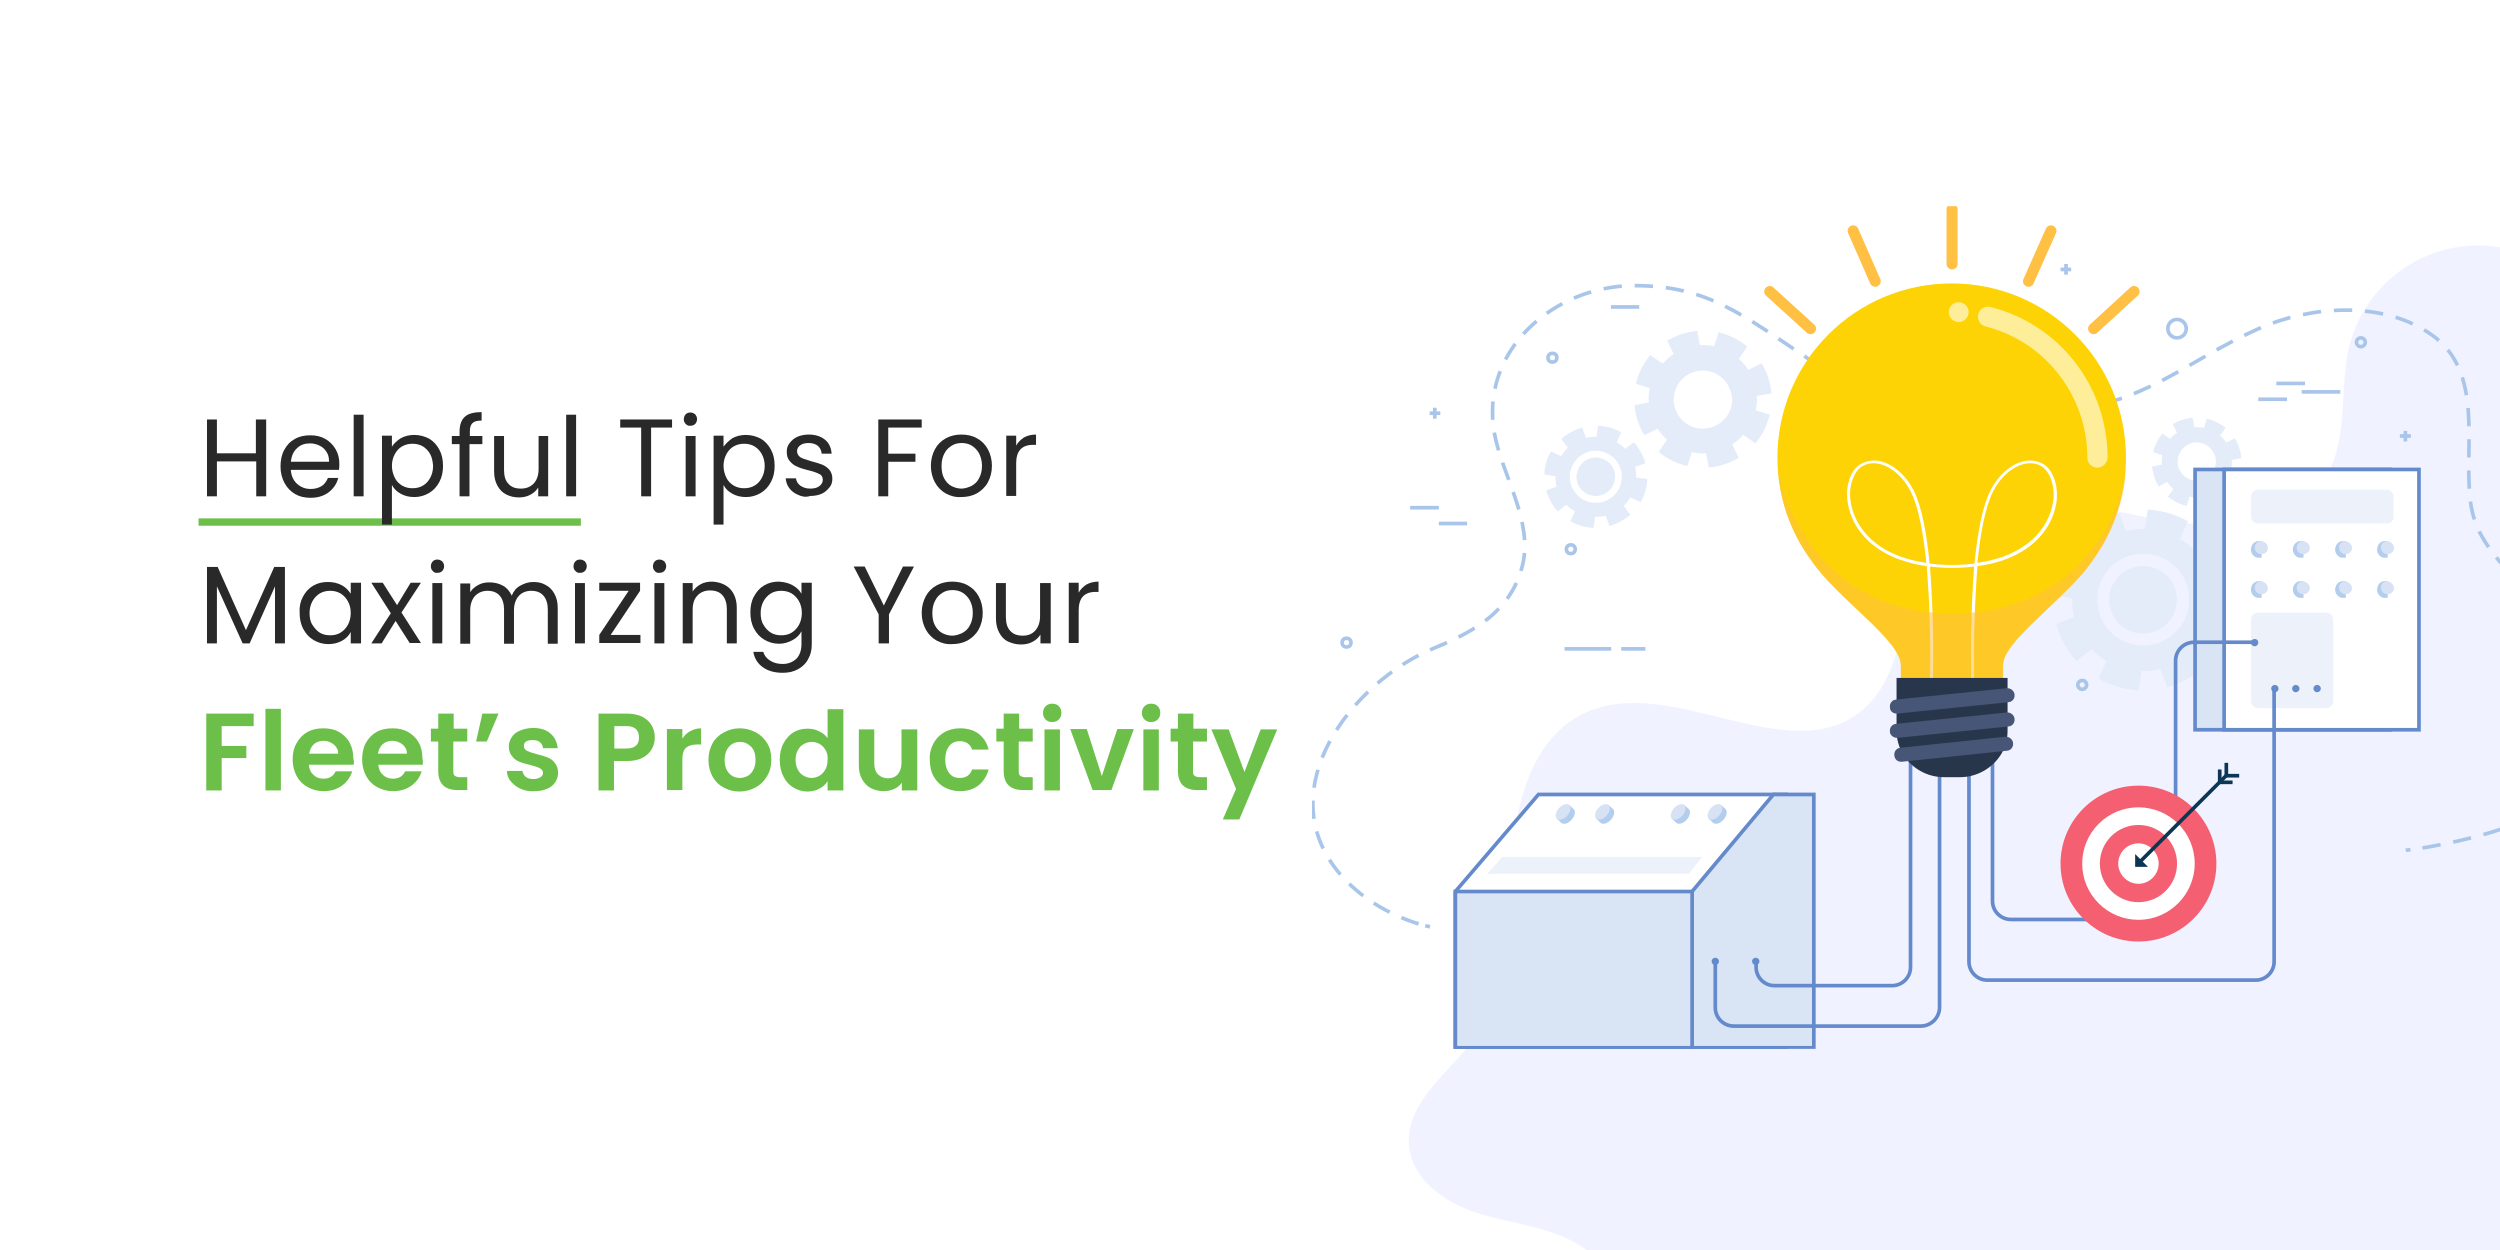 <?xml version="1.0" encoding="utf-8"?>
<!-- Generator: Adobe Illustrator 27.0.1, SVG Export Plug-In . SVG Version: 6.00 Build 0)  -->
<svg version="1.1" id="Layer_1" xmlns="http://www.w3.org/2000/svg" xmlns:xlink="http://www.w3.org/1999/xlink" x="0px" y="0px"
	 viewBox="0 0 680 340" style="enable-background:new 0 0 680 340;" xml:space="preserve">
<rect x="0" y="0" width="680" height="340" fill="#808080" stroke="none"/>
<style type="text/css">
	.st0{clip-path:url(#SVGID_00000065777683006641908420000003028636736383963834_);}
	.st1{fill:#FFFFFF;}
	.st2{fill:#6CC04A;}
	.st3{fill:#F0F3FF;}
	.st4{enable-background:new    ;}
	.st5{fill:#292929;}
	.st6{clip-path:url(#SVGID_00000017474872637550850220000004336404776502564744_);}
	.st7{clip-path:url(#SVGID_00000104705655338001740170000011138094213177712545_);}
	.st8{fill:none;stroke:#A9C6EA;stroke-miterlimit:10;}
	.st9{fill:none;stroke:#A9C6EA;stroke-miterlimit:10;stroke-dasharray:4.995,3.497;}
	.st10{fill:#E4ECF9;}
	.st11{fill:#D9E4F4;}
	.st12{fill:none;stroke:#648ACC;stroke-miterlimit:10;}
	.st13{opacity:0.45;}
	.st14{clip-path:url(#SVGID_00000065069595637632794250000016879408806110887052_);}
	.st15{fill:#D7E3F4;}
	.st16{clip-path:url(#SVGID_00000128469493965304964080000005527417901590602151_);}
	.st17{fill:#B2CDED;}
	.st18{clip-path:url(#SVGID_00000117656381413021701050000011237725869655146912_);}
	.st19{fill:#FDD305;}
	.st20{fill:#FFEE99;}
	.st21{opacity:0.55;}
	.st22{clip-path:url(#SVGID_00000090991809426922021690000012743033407704469171_);}
	.st23{fill:#FFC043;}
	.st24{fill:#28364C;}
	.st25{fill:#475577;}
	.st26{fill:none;}
	.st27{fill:none;stroke:#FFC043;stroke-width:3;stroke-linecap:round;stroke-linejoin:round;}
	.st28{fill:#648ACC;}
	.st29{fill:#F46072;}
	.st30{fill:#0C3656;}
</style>
<g>
	<defs>
		<rect id="SVGID_1_" y="0" width="680" height="340"/>
	</defs>
	<clipPath id="SVGID_00000179638008317631711420000009689829921137713832_">
		<use xlink:href="#SVGID_1_"  style="overflow:visible;"/>
	</clipPath>
	
		<g id="Helpful_Tips_For_Maximizing_Your_Fleet_s_Productivity" style="clip-path:url(#SVGID_00000179638008317631711420000009689829921137713832_);">
		<rect y="0" class="st1" width="680" height="340"/>
		<rect id="Rectangle_1513" x="54" y="141" class="st2" width="104" height="2"/>
		<path id="Path_1722" class="st3" d="M497.3,383c-12.5,8.8-30-0.4-39.7-12.2s-16.9-26.6-30.5-33.5c-8-4-17.2-4.7-25.7-7.5
			c-8.5-2.8-17.1-8.9-18.1-17.7c-1.5-12.6,12-21,19.1-31.4c8.9-13,8-30.1,8.8-45.9c0.8-15.8,5.3-33.8,19.5-40.7
			c23.6-11.4,55.9,15.9,75.9-1c13.1-11,9.6-33.1,20.8-46.2c12.4-14.5,35.2-10.8,53.9-6.7s42.6,5,51.9-11.7c5.7-10.2,3-22.9,5.8-34.3
			c4.8-19.3,24.3-31.1,43.6-26.4c9.3,2.3,17.3,8.2,22.3,16.4c42,70.1,14.2,162.8,15.7,244.5c0.3,15.6-0.4,33.1-11.8,43.7
			c-10.5,9.7-26.2,9.9-40.5,9.7C612.2,381.4,553.3,384,497.3,383z"/>
		<g class="st4">
			<path class="st5" d="M72.4,114.1V135h-2.7v-9.5H59v9.5h-2.7v-20.9H59v9.2h10.6v-9.2H72.4z"/>
			<path class="st5" d="M92.2,127.8H79.1c0.1,1.6,0.7,2.9,1.7,3.8c1,0.9,2.2,1.4,3.7,1.4c1.2,0,2.2-0.3,3-0.8
				c0.8-0.5,1.3-1.3,1.7-2.2H92c-0.4,1.6-1.3,2.9-2.6,3.9s-3,1.5-4.9,1.5c-1.6,0-3-0.3-4.2-1c-1.2-0.7-2.2-1.7-2.9-3
				c-0.7-1.3-1.1-2.8-1.1-4.5c0-1.7,0.3-3.2,1-4.5c0.7-1.3,1.6-2.3,2.9-3c1.2-0.7,2.6-1,4.2-1c1.6,0,2.9,0.3,4.1,1
				c1.2,0.7,2.1,1.6,2.8,2.8s1,2.5,1,4C92.3,126.7,92.3,127.2,92.2,127.8z M88.8,122.9c-0.5-0.8-1.1-1.3-1.9-1.7
				c-0.8-0.4-1.7-0.6-2.6-0.6c-1.4,0-2.6,0.4-3.5,1.3c-1,0.9-1.5,2.1-1.7,3.7h10.4C89.5,124.5,89.3,123.6,88.8,122.9z"/>
			<path class="st5" d="M98.9,112.8V135h-2.7v-22.2H98.9z"/>
			<path class="st5" d="M109,119.2c1.1-0.6,2.3-0.9,3.7-0.9c1.5,0,2.8,0.4,4,1c1.2,0.7,2.1,1.7,2.8,3c0.7,1.3,1,2.7,1,4.4
				c0,1.7-0.3,3.1-1,4.4c-0.7,1.3-1.6,2.3-2.8,3c-1.2,0.7-2.5,1.1-4,1.1c-1.4,0-2.6-0.3-3.7-0.9c-1.1-0.6-1.9-1.4-2.4-2.4v10.8h-2.7
				v-24.2h2.7v3C107.1,120.7,107.9,119.9,109,119.2z M117,123.5c-0.5-0.9-1.2-1.6-2-2.1c-0.9-0.5-1.8-0.7-2.8-0.7
				c-1,0-1.9,0.2-2.8,0.7c-0.9,0.5-1.5,1.2-2,2.1c-0.5,0.9-0.8,2-0.8,3.2c0,1.2,0.3,2.3,0.8,3.3s1.2,1.6,2,2.1
				c0.9,0.5,1.8,0.7,2.8,0.7c1,0,2-0.2,2.8-0.7c0.9-0.5,1.5-1.2,2-2.1s0.8-2,0.8-3.3C117.7,125.5,117.5,124.4,117,123.5z"/>
			<path class="st5" d="M131.1,120.8h-3.4V135h-2.7v-14.2h-2.1v-2.2h2.1v-1.2c0-1.8,0.5-3.2,1.4-4c0.9-0.9,2.5-1.3,4.6-1.3v2.3
				c-1.2,0-2,0.2-2.5,0.7s-0.7,1.2-0.7,2.3v1.2h3.4V120.8z"/>
			<path class="st5" d="M149.1,118.6V135h-2.7v-2.4c-0.5,0.8-1.2,1.5-2.2,2c-0.9,0.5-2,0.7-3.1,0.7c-1.3,0-2.4-0.3-3.4-0.8
				s-1.8-1.3-2.4-2.4c-0.6-1.1-0.9-2.3-0.9-3.9v-9.6h2.7v9.3c0,1.6,0.4,2.9,1.2,3.7c0.8,0.9,1.9,1.3,3.4,1.3c1.5,0,2.6-0.5,3.5-1.4
				c0.8-0.9,1.3-2.2,1.3-3.9v-9H149.1z"/>
			<path class="st5" d="M156.7,112.8V135H154v-22.2H156.7z"/>
			<path class="st5" d="M182.8,114.1v2.2h-5.7V135h-2.7v-18.7h-5.7v-2.2H182.8z"/>
			<path class="st5" d="M186.5,115.3c-0.4-0.4-0.5-0.8-0.5-1.3s0.2-1,0.5-1.3c0.4-0.4,0.8-0.5,1.3-0.5c0.5,0,0.9,0.2,1.3,0.5
				c0.3,0.4,0.5,0.8,0.5,1.3s-0.2,1-0.5,1.3c-0.4,0.4-0.8,0.5-1.3,0.5C187.3,115.9,186.9,115.7,186.5,115.3z M189.2,118.6V135h-2.7
				v-16.4H189.2z"/>
			<path class="st5" d="M199.2,119.2c1.1-0.6,2.3-0.9,3.7-0.9c1.5,0,2.8,0.4,4,1c1.2,0.7,2.1,1.7,2.8,3c0.7,1.3,1,2.7,1,4.4
				c0,1.7-0.3,3.1-1,4.4c-0.7,1.3-1.6,2.3-2.8,3c-1.2,0.7-2.5,1.1-4,1.1c-1.4,0-2.6-0.3-3.7-0.9c-1.1-0.6-1.9-1.4-2.4-2.4v10.8h-2.7
				v-24.2h2.7v3C197.4,120.7,198.2,119.9,199.2,119.2z M207.2,123.5c-0.5-0.9-1.2-1.6-2-2.1c-0.9-0.5-1.8-0.7-2.8-0.7
				c-1,0-1.9,0.2-2.8,0.7c-0.9,0.5-1.5,1.2-2,2.1c-0.5,0.9-0.8,2-0.8,3.2c0,1.2,0.3,2.3,0.8,3.3s1.2,1.6,2,2.1
				c0.9,0.5,1.8,0.7,2.8,0.7c1,0,2-0.2,2.8-0.7c0.9-0.5,1.5-1.2,2-2.1s0.8-2,0.8-3.3C208,125.5,207.7,124.4,207.2,123.5z"/>
			<path class="st5" d="M217.1,134.6c-1-0.4-1.8-1-2.4-1.8c-0.6-0.8-0.9-1.7-1-2.7h2.8c0.1,0.8,0.5,1.5,1.2,2
				c0.7,0.5,1.6,0.8,2.7,0.8c1,0,1.9-0.2,2.5-0.7c0.6-0.5,0.9-1,0.9-1.7c0-0.7-0.3-1.3-1-1.6c-0.6-0.3-1.6-0.7-3-1
				c-1.2-0.3-2.2-0.6-3-1c-0.8-0.3-1.4-0.8-2-1.5c-0.6-0.7-0.8-1.5-0.8-2.6c0-0.8,0.2-1.6,0.8-2.3c0.5-0.7,1.2-1.3,2.1-1.7
				c0.9-0.4,2-0.6,3.1-0.6c1.8,0,3.3,0.5,4.4,1.4c1.1,0.9,1.7,2.2,1.8,3.8h-2.7c-0.1-0.9-0.4-1.5-1-2.1c-0.6-0.5-1.5-0.8-2.5-0.8
				c-1,0-1.8,0.2-2.3,0.6c-0.6,0.4-0.9,1-0.9,1.6c0,0.5,0.2,1,0.5,1.3c0.3,0.4,0.8,0.6,1.3,0.8c0.5,0.2,1.3,0.4,2.2,0.7
				c1.2,0.3,2.1,0.6,2.9,0.9c0.7,0.3,1.4,0.8,1.9,1.4c0.5,0.6,0.8,1.4,0.8,2.4c0,0.9-0.2,1.7-0.8,2.4s-1.2,1.3-2.1,1.7
				c-0.9,0.4-2,0.6-3.1,0.6C219.2,135.3,218.1,135.1,217.1,134.6z"/>
			<path class="st5" d="M250.7,114.1v2.2h-9.1v7.1h7.4v2.2h-7.4v9.4h-2.7v-20.9H250.7z"/>
			<path class="st5" d="M257.2,134.2c-1.2-0.7-2.2-1.7-2.9-3c-0.7-1.3-1.1-2.8-1.1-4.5c0-1.7,0.4-3.2,1.1-4.5s1.7-2.3,3-3
				c1.3-0.7,2.7-1,4.2-1s3,0.3,4.2,1c1.3,0.7,2.3,1.7,3,3c0.7,1.3,1.1,2.8,1.1,4.5c0,1.7-0.4,3.2-1.1,4.5s-1.8,2.3-3,3
				c-1.3,0.7-2.7,1-4.3,1C259.9,135.3,258.5,134.9,257.2,134.2z M264.2,132.2c0.9-0.5,1.6-1.1,2.1-2.1c0.5-0.9,0.8-2,0.8-3.4
				c0-1.3-0.3-2.4-0.8-3.4c-0.5-0.9-1.2-1.6-2-2.1c-0.8-0.5-1.8-0.7-2.7-0.7c-1,0-1.9,0.2-2.7,0.7c-0.8,0.5-1.5,1.1-2,2.1
				c-0.5,0.9-0.8,2-0.8,3.4c0,1.3,0.2,2.5,0.7,3.4c0.5,0.9,1.1,1.6,2,2.1c0.8,0.4,1.7,0.7,2.7,0.7
				C262.4,132.9,263.3,132.6,264.2,132.2z"/>
			<path class="st5" d="M278.5,119c0.9-0.5,2-0.8,3.3-0.8v2.8H281c-3.1,0-4.6,1.7-4.6,5v8.9h-2.7v-16.4h2.7v2.7
				C276.9,120.3,277.6,119.6,278.5,119z"/>
		</g>
		<g class="st4">
			<path class="st5" d="M77.5,154.2V175h-2.7v-15.5L67.9,175H66L59,159.5V175h-2.7v-20.8h2.9l7.7,17.2l7.7-17.2H77.5z"/>
			<path class="st5" d="M82.4,162.3c0.7-1.3,1.6-2.3,2.8-3c1.2-0.7,2.5-1,4-1c1.4,0,2.7,0.3,3.8,0.9c1.1,0.6,1.8,1.4,2.4,2.3v-3h2.8
				V175h-2.8v-3.1c-0.5,1-1.3,1.8-2.4,2.4c-1.1,0.6-2.3,0.9-3.7,0.9c-1.5,0-2.8-0.4-4-1.1c-1.2-0.7-2.1-1.7-2.8-3
				c-0.7-1.3-1-2.8-1-4.4C81.4,165,81.7,163.6,82.4,162.3z M94.6,163.5c-0.5-0.9-1.2-1.6-2-2.1c-0.9-0.5-1.8-0.7-2.8-0.7
				c-1,0-1.9,0.2-2.8,0.7c-0.8,0.5-1.5,1.2-2,2.1s-0.8,2-0.8,3.2c0,1.3,0.2,2.4,0.8,3.3s1.2,1.6,2,2.1c0.8,0.5,1.8,0.7,2.8,0.7
				c1,0,2-0.2,2.8-0.7c0.8-0.5,1.5-1.2,2-2.1s0.8-2,0.8-3.3S95.1,164.4,94.6,163.5z"/>
			<path class="st5" d="M111.5,175l-3.9-6.1l-3.8,6.1H101l5.3-8.2l-5.3-8.3h3.1l3.9,6.1l3.7-6.1h2.8l-5.3,8.1l5.3,8.3H111.5z"/>
			<path class="st5" d="M117.7,155.3c-0.4-0.4-0.5-0.8-0.5-1.3s0.2-1,0.5-1.3c0.4-0.4,0.8-0.5,1.3-0.5c0.5,0,0.9,0.2,1.3,0.5
				c0.3,0.4,0.5,0.8,0.5,1.3s-0.2,1-0.5,1.3c-0.4,0.4-0.8,0.5-1.3,0.5C118.5,155.9,118,155.7,117.7,155.3z M120.3,158.6V175h-2.7
				v-16.4H120.3z"/>
			<path class="st5" d="M148.4,159.1c1,0.5,1.8,1.3,2.4,2.4c0.6,1.1,0.9,2.3,0.9,3.9v9.7H149v-9.3c0-1.6-0.4-2.9-1.2-3.8
				c-0.8-0.9-1.9-1.3-3.3-1.3c-1.4,0-2.6,0.5-3.4,1.4s-1.3,2.2-1.3,3.9v9.1h-2.7v-9.3c0-1.6-0.4-2.9-1.2-3.8
				c-0.8-0.9-1.9-1.3-3.3-1.3c-1.4,0-2.5,0.5-3.4,1.4c-0.8,0.9-1.3,2.2-1.3,3.9v9.1h-2.7v-16.4h2.7v2.4c0.5-0.9,1.3-1.5,2.2-2
				c0.9-0.5,1.9-0.7,3-0.7c1.4,0,2.6,0.3,3.7,0.9c1.1,0.6,1.8,1.5,2.4,2.7c0.5-1.2,1.2-2.1,2.3-2.7c1.1-0.6,2.2-1,3.5-1
				C146.3,158.3,147.4,158.5,148.4,159.1z"/>
			<path class="st5" d="M156.5,155.3c-0.4-0.4-0.5-0.8-0.5-1.3s0.2-1,0.5-1.3c0.4-0.4,0.8-0.5,1.3-0.5c0.5,0,0.9,0.2,1.3,0.5
				c0.3,0.4,0.5,0.8,0.5,1.3s-0.2,1-0.5,1.3c-0.4,0.4-0.8,0.5-1.3,0.5C157.3,155.9,156.9,155.7,156.5,155.3z M159.1,158.6V175h-2.7
				v-16.4H159.1z"/>
			<path class="st5" d="M166.1,172.7h8.1v2.2H163v-2.2l8-12H163v-2.2h11.1v2.2L166.1,172.7z"/>
			<path class="st5" d="M178.1,155.3c-0.4-0.4-0.5-0.8-0.5-1.3s0.2-1,0.5-1.3c0.4-0.4,0.8-0.5,1.3-0.5c0.5,0,0.9,0.2,1.3,0.5
				c0.3,0.4,0.5,0.8,0.5,1.3s-0.2,1-0.5,1.3c-0.4,0.4-0.8,0.5-1.3,0.5C178.9,155.9,178.4,155.7,178.1,155.3z M180.7,158.6V175H178
				v-16.4H180.7z"/>
			<path class="st5" d="M198.5,160.1c1.2,1.2,1.9,3,1.9,5.2v9.7h-2.7v-9.3c0-1.6-0.4-2.9-1.2-3.8c-0.8-0.9-1.9-1.3-3.4-1.3
				c-1.4,0-2.6,0.5-3.4,1.4c-0.9,0.9-1.3,2.2-1.3,3.9v9.1h-2.7v-16.4h2.7v2.3c0.5-0.8,1.3-1.5,2.2-2s2-0.7,3.1-0.7
				C195.6,158.3,197.3,158.9,198.5,160.1z"/>
			<path class="st5" d="M215.6,159.2c1.1,0.6,1.9,1.4,2.4,2.3v-3h2.8v16.8c0,1.5-0.3,2.8-1,4c-0.6,1.2-1.6,2.1-2.7,2.7
				c-1.2,0.7-2.6,1-4.2,1c-2.2,0-4-0.5-5.4-1.5c-1.4-1-2.3-2.4-2.6-4.2h2.7c0.3,1,0.9,1.8,1.9,2.4c0.9,0.6,2.1,0.9,3.4,0.9
				c1.5,0,2.7-0.5,3.7-1.4c0.9-0.9,1.4-2.3,1.4-4v-3.5c-0.5,1-1.3,1.8-2.4,2.4c-1.1,0.6-2.3,1-3.7,1c-1.5,0-2.8-0.4-4-1.1
				c-1.2-0.7-2.1-1.7-2.8-3s-1-2.8-1-4.4c0-1.7,0.3-3.2,1-4.4c0.7-1.3,1.6-2.3,2.8-3c1.2-0.7,2.5-1,4-1
				C213.3,158.3,214.6,158.6,215.6,159.2z M217.3,163.5c-0.5-0.9-1.2-1.6-2-2.1c-0.9-0.5-1.8-0.7-2.8-0.7c-1,0-2,0.2-2.8,0.7
				c-0.8,0.5-1.5,1.2-2,2.1c-0.5,0.9-0.8,2-0.8,3.2c0,1.3,0.2,2.4,0.8,3.3c0.5,0.9,1.2,1.6,2,2.1c0.8,0.5,1.8,0.7,2.8,0.7
				c1,0,2-0.2,2.8-0.7c0.8-0.5,1.5-1.2,2-2.1c0.5-0.9,0.8-2,0.8-3.3S217.8,164.4,217.3,163.5z"/>
			<path class="st5" d="M248.6,154.1l-6.8,13v7.9H239v-7.9l-6.8-13h3l5.2,10.6l5.2-10.6H248.6z"/>
			<path class="st5" d="M254.7,174.2c-1.2-0.7-2.2-1.7-2.9-3c-0.7-1.3-1.1-2.8-1.1-4.5c0-1.7,0.4-3.2,1.1-4.5s1.7-2.3,3-3
				c1.3-0.7,2.7-1,4.2-1s3,0.3,4.2,1c1.3,0.7,2.3,1.7,3,3c0.7,1.3,1.1,2.8,1.1,4.5c0,1.7-0.4,3.2-1.1,4.5s-1.8,2.3-3,3
				c-1.3,0.7-2.7,1-4.3,1C257.4,175.3,256,174.9,254.7,174.2z M261.7,172.2c0.9-0.5,1.6-1.1,2.1-2.1c0.5-0.9,0.8-2,0.8-3.4
				s-0.3-2.4-0.8-3.4c-0.5-0.9-1.2-1.6-2-2.1c-0.8-0.5-1.8-0.7-2.7-0.7c-1,0-1.9,0.2-2.7,0.7c-0.8,0.5-1.5,1.1-2,2.1
				c-0.5,0.9-0.8,2-0.8,3.4c0,1.3,0.2,2.5,0.7,3.4c0.5,0.9,1.1,1.6,2,2.1c0.8,0.4,1.7,0.7,2.7,0.7
				C259.9,172.9,260.8,172.6,261.7,172.2z"/>
			<path class="st5" d="M285.8,158.6V175H283v-2.4c-0.5,0.8-1.2,1.5-2.2,2c-0.9,0.5-2,0.7-3.1,0.7c-1.3,0-2.4-0.3-3.5-0.8
				s-1.8-1.3-2.4-2.4c-0.6-1.1-0.9-2.3-0.9-3.9v-9.6h2.7v9.3c0,1.6,0.4,2.9,1.2,3.7c0.8,0.9,1.9,1.3,3.4,1.3c1.5,0,2.6-0.5,3.4-1.4
				c0.8-0.9,1.3-2.2,1.3-3.9v-9H285.8z"/>
			<path class="st5" d="M295.5,159c0.9-0.5,2-0.8,3.3-0.8v2.8H298c-3.1,0-4.6,1.7-4.6,5v8.9h-2.7v-16.4h2.7v2.7
				C293.9,160.3,294.6,159.6,295.5,159z"/>
		</g>
		<g class="st4">
			<path class="st2" d="M69,194.1v3.4h-8.7v5.4H67v3.3h-6.7v8.8h-4.2v-20.9H69z"/>
			<path class="st2" d="M76.4,192.8V215h-4.2v-22.2H76.4z"/>
			<path class="st2" d="M96.2,208H84c0.1,1.2,0.5,2.1,1.3,2.8c0.7,0.7,1.6,1,2.7,1c1.6,0,2.7-0.7,3.3-2h4.5
				c-0.5,1.6-1.4,2.9-2.8,3.9c-1.4,1-3,1.5-5,1.5c-1.6,0-3-0.4-4.3-1.1c-1.3-0.7-2.3-1.7-3-3s-1.1-2.8-1.1-4.5
				c0-1.7,0.3-3.2,1.1-4.5c0.7-1.3,1.7-2.3,2.9-3c1.3-0.7,2.7-1,4.4-1c1.6,0,3,0.3,4.2,1c1.2,0.7,2.2,1.6,2.9,2.9s1,2.7,1,4.3
				C96.3,206.9,96.3,207.5,96.2,208z M92,205.1c0-1.1-0.4-1.9-1.2-2.6c-0.8-0.6-1.7-1-2.8-1c-1,0-1.9,0.3-2.6,0.9
				c-0.7,0.6-1.1,1.5-1.3,2.6H92z"/>
			<path class="st2" d="M115,208h-12.1c0.1,1.2,0.5,2.1,1.3,2.8c0.7,0.7,1.7,1,2.7,1c1.6,0,2.7-0.7,3.3-2h4.5
				c-0.5,1.6-1.4,2.9-2.8,3.9c-1.4,1-3,1.5-5,1.5c-1.6,0-3-0.4-4.3-1.1s-2.3-1.7-3-3s-1.1-2.8-1.1-4.5c0-1.7,0.3-3.2,1-4.5
				c0.7-1.3,1.7-2.3,2.9-3s2.7-1,4.4-1c1.6,0,3,0.3,4.2,1c1.2,0.7,2.2,1.6,2.9,2.9c0.7,1.2,1,2.7,1,4.3
				C115.1,206.9,115,207.5,115,208z M110.7,205.1c0-1.1-0.4-1.9-1.2-2.6c-0.8-0.6-1.7-1-2.8-1c-1,0-1.9,0.3-2.6,0.9
				s-1.1,1.5-1.3,2.6H110.7z"/>
			<path class="st2" d="M123.3,201.8v8c0,0.6,0.1,1,0.4,1.2c0.3,0.2,0.7,0.4,1.4,0.4h2v3.5h-2.6c-3.5,0-5.3-1.7-5.3-5.2v-8h-2v-3.5
				h2v-4.1h4.2v4.1h3.7v3.5H123.3z"/>
			<path class="st2" d="M131.2,194.1h4.4l-3.2,7.6h-2.9L131.2,194.1z"/>
			<path class="st2" d="M141.5,214.5c-1.1-0.5-1.9-1.2-2.6-2s-1-1.8-1-2.8h4.2c0.1,0.6,0.4,1.2,0.9,1.6c0.5,0.4,1.2,0.6,2.1,0.6
				c0.8,0,1.4-0.2,1.9-0.5s0.7-0.7,0.7-1.2c0-0.5-0.3-0.9-0.8-1.2c-0.5-0.3-1.4-0.6-2.6-0.9c-1.2-0.3-2.3-0.6-3-0.9
				c-0.8-0.3-1.5-0.8-2-1.5c-0.6-0.7-0.9-1.5-0.9-2.7c0-0.9,0.3-1.8,0.8-2.5c0.5-0.8,1.3-1.4,2.3-1.8c1-0.4,2.2-0.7,3.5-0.7
				c2,0,3.6,0.5,4.7,1.5c1.2,1,1.8,2.3,2,4h-4c-0.1-0.7-0.3-1.2-0.8-1.6c-0.5-0.4-1.1-0.6-2-0.6c-0.8,0-1.3,0.1-1.8,0.4
				s-0.6,0.7-0.6,1.2c0,0.6,0.3,1,0.8,1.3c0.6,0.3,1.4,0.6,2.6,0.9c1.2,0.3,2.2,0.6,3,0.9c0.8,0.3,1.5,0.8,2,1.5
				c0.6,0.7,0.9,1.6,0.9,2.7c0,1-0.3,1.8-0.8,2.6c-0.5,0.8-1.3,1.4-2.3,1.8c-1,0.4-2.1,0.6-3.5,0.6
				C143.8,215.3,142.6,215,141.5,214.5z"/>
			<path class="st2" d="M177.3,203.7c-0.5,1-1.4,1.8-2.5,2.4c-1.1,0.6-2.6,0.9-4.3,0.9h-3.5v8h-4.2v-20.9h7.7c1.6,0,3,0.3,4.1,0.8
				c1.1,0.6,2,1.3,2.6,2.3c0.6,1,0.9,2.1,0.9,3.3C178.1,201.7,177.9,202.7,177.3,203.7z M173,202.8c0.6-0.5,0.8-1.3,0.8-2.2
				c0-2-1.1-3.1-3.4-3.1h-3.3v6.1h3.3C171.6,203.6,172.4,203.3,173,202.8z"/>
			<path class="st2" d="M187.7,198.9c0.9-0.5,1.9-0.8,3-0.8v4.4h-1.1c-1.3,0-2.3,0.3-3,0.9c-0.7,0.6-1,1.7-1,3.2v8.3h-4.2v-16.6h4.2
				v2.6C186.1,200.1,186.8,199.4,187.7,198.9z"/>
			<path class="st2" d="M196.8,214.2c-1.3-0.7-2.3-1.7-3-3s-1.1-2.8-1.1-4.5s0.4-3.2,1.1-4.5s1.8-2.3,3.1-3c1.3-0.7,2.7-1.1,4.3-1.1
				s3,0.4,4.4,1.1c1.3,0.7,2.3,1.7,3.1,3s1.1,2.8,1.1,4.5s-0.4,3.2-1.2,4.5c-0.8,1.3-1.8,2.3-3.1,3c-1.3,0.7-2.8,1.1-4.4,1.1
				C199.5,215.3,198.1,214.9,196.8,214.2z M203.3,211.1c0.7-0.4,1.2-0.9,1.6-1.7c0.4-0.7,0.6-1.6,0.6-2.7c0-1.6-0.4-2.8-1.2-3.6
				c-0.8-0.8-1.8-1.3-3-1.3c-1.2,0-2.2,0.4-3,1.3c-0.8,0.9-1.2,2.1-1.2,3.6s0.4,2.8,1.2,3.6c0.8,0.9,1.8,1.3,3,1.3
				C201.9,211.6,202.6,211.4,203.3,211.1z"/>
			<path class="st2" d="M213.1,202.2c0.7-1.3,1.6-2.3,2.7-3c1.2-0.7,2.4-1,3.9-1c1.1,0,2.1,0.2,3.1,0.7c1,0.5,1.8,1.1,2.3,1.9v-7.9
				h4.3V215h-4.3v-2.5c-0.5,0.8-1.2,1.5-2.2,2c-0.9,0.5-2,0.8-3.3,0.8c-1.4,0-2.7-0.4-3.8-1.1c-1.2-0.7-2.1-1.7-2.7-3
				c-0.7-1.3-1-2.8-1-4.5C212.1,205,212.4,203.5,213.1,202.2z M224.6,204.1c-0.4-0.7-0.9-1.3-1.6-1.7c-0.7-0.4-1.4-0.6-2.2-0.6
				c-0.8,0-1.5,0.2-2.2,0.6s-1.2,0.9-1.6,1.7c-0.4,0.7-0.6,1.6-0.6,2.6s0.2,1.9,0.6,2.6c0.4,0.8,0.9,1.3,1.6,1.7
				c0.7,0.4,1.4,0.6,2.1,0.6c0.8,0,1.5-0.2,2.2-0.6c0.7-0.4,1.2-1,1.6-1.7c0.4-0.7,0.6-1.6,0.6-2.6
				C225.2,205.7,225,204.8,224.6,204.1z"/>
			<path class="st2" d="M249.5,198.4V215h-4.2v-2.1c-0.5,0.7-1.2,1.3-2.1,1.7c-0.9,0.4-1.8,0.6-2.8,0.6c-1.3,0-2.5-0.3-3.5-0.8
				c-1-0.5-1.8-1.4-2.4-2.4c-0.6-1.1-0.9-2.3-0.9-3.8v-9.8h4.2v9.2c0,1.3,0.3,2.3,1,3c0.7,0.7,1.6,1.1,2.7,1.1
				c1.2,0,2.1-0.4,2.7-1.1s1-1.7,1-3v-9.2H249.5z"/>
			<path class="st2" d="M253.9,202.2c0.7-1.3,1.7-2.3,2.9-3c1.2-0.7,2.7-1.1,4.3-1.1c2.1,0,3.8,0.5,5.1,1.5c1.3,1,2.3,2.5,2.7,4.3
				h-4.5c-0.2-0.7-0.6-1.3-1.2-1.7c-0.6-0.4-1.3-0.6-2.1-0.6c-1.2,0-2.2,0.4-2.9,1.3c-0.7,0.9-1.1,2.1-1.1,3.7
				c0,1.6,0.4,2.8,1.1,3.7c0.7,0.9,1.6,1.3,2.9,1.3c1.7,0,2.8-0.8,3.3-2.3h4.5c-0.5,1.8-1.4,3.2-2.7,4.3c-1.4,1.1-3.1,1.6-5.1,1.6
				c-1.6,0-3-0.4-4.3-1.1c-1.2-0.7-2.2-1.7-2.9-3c-0.7-1.3-1-2.8-1-4.5C252.8,205,253.2,203.5,253.9,202.2z"/>
			<path class="st2" d="M277.1,201.8v8c0,0.6,0.1,1,0.4,1.2c0.3,0.2,0.7,0.4,1.4,0.4h2v3.5h-2.6c-3.5,0-5.3-1.7-5.3-5.2v-8h-2v-3.5
				h2v-4.1h4.2v4.1h3.7v3.5H277.1z"/>
			<path class="st2" d="M284.4,195.7c-0.5-0.5-0.7-1.1-0.7-1.8s0.2-1.3,0.7-1.8c0.5-0.5,1.1-0.7,1.8-0.7c0.7,0,1.4,0.2,1.8,0.7
				c0.5,0.5,0.7,1.1,0.7,1.8s-0.2,1.3-0.7,1.8c-0.5,0.5-1.1,0.7-1.8,0.7C285.5,196.4,284.9,196.2,284.4,195.7z M288.3,198.4V215
				h-4.2v-16.6H288.3z"/>
			<path class="st2" d="M299.7,211.1l4.2-12.8h4.5l-6.1,16.6h-5.1l-6.1-16.6h4.5L299.7,211.1z"/>
			<path class="st2" d="M311.3,195.7c-0.5-0.5-0.7-1.1-0.7-1.8s0.2-1.3,0.7-1.8c0.5-0.5,1.1-0.7,1.8-0.7c0.7,0,1.4,0.2,1.8,0.7
				c0.5,0.5,0.7,1.1,0.7,1.8s-0.2,1.3-0.7,1.8c-0.5,0.5-1.1,0.7-1.8,0.7C312.4,196.4,311.8,196.2,311.3,195.7z M315.2,198.4V215H311
				v-16.6H315.2z"/>
			<path class="st2" d="M324.5,201.8v8c0,0.6,0.1,1,0.4,1.2c0.3,0.2,0.7,0.4,1.4,0.4h2v3.5h-2.6c-3.5,0-5.3-1.7-5.3-5.2v-8h-2v-3.5
				h2v-4.1h4.2v4.1h3.7v3.5H324.5z"/>
			<path class="st2" d="M347.4,198.4l-10.3,24.5h-4.5l3.6-8.3l-6.7-16.2h4.7l4.3,11.6l4.4-11.6H347.4z"/>
		</g>
		<g id="Group_53669" transform="translate(356.86 56.093)">
			<g>
				<defs>
					<rect id="SVGID_00000073722936611600241540000016641233811259510917_" x="0" y="0" width="353.7" height="229.2"/>
				</defs>
				<clipPath id="SVGID_00000148626359026498512900000001916608650537215628_">
					<use xlink:href="#SVGID_00000073722936611600241540000016641233811259510917_"  style="overflow:visible;"/>
				</clipPath>
				<g id="Group_53668" style="clip-path:url(#SVGID_00000148626359026498512900000001916608650537215628_);">
					<g id="Group_53667">
						<g>
							<defs>
								<rect id="SVGID_00000121270453706707358760000004971296865009128104_" x="0" y="0" width="353.7" height="229.2"/>
							</defs>
							<clipPath id="SVGID_00000121983287616802193780000002878970599598021018_">
								<use xlink:href="#SVGID_00000121270453706707358760000004971296865009128104_"  style="overflow:visible;"/>
							</clipPath>
							<g id="Group_53666" style="clip-path:url(#SVGID_00000121983287616802193780000002878970599598021018_);">
								<path id="Path_99236" class="st8" d="M32.1,196c-0.4-0.1-0.9-0.2-1.3-0.3"/>
								<path id="Path_99237" class="st9" d="M29,195.2c-8.1-2.5-16-7.2-21.5-13.7c-19.2-22.8,3.3-52.1,25.7-61.3
									c10.9-4.5,20.8-9.9,24-22.3c3.1-11.9-5.3-24.4-7.5-35.7c-4.4-22.9,16.2-40.6,37.9-40.6c20,0,29,7.6,48.9,20.9
									c15,10.1,43.2,16,64.9,13.8c25.8-2.5,35.5-13.8,56.1-23c14.1-6.3,33.9-7.7,47.1,1.7c14.1,10,8.8,29.6,10.4,44.3
									c0.3,3.7,1.4,7.3,3.2,10.5c11.6,20.4,35.3,21.5,35.3,51.8c0,21.8-34.8,30.5-53.7,33.3"/>
								<path id="Path_99238" class="st8" d="M298.8,175c-0.5,0.1-0.9,0.1-1.3,0.2"/>
								<line id="Line_621" class="st8" x1="26.7" y1="82" x2="34.5" y2="82"/>
								<line id="Line_622" class="st8" x1="34.5" y1="86.3" x2="42.2" y2="86.3"/>
								<line id="Line_623" class="st8" x1="262.3" y1="48.2" x2="270.1" y2="48.2"/>
								<line id="Line_624" class="st8" x1="257.4" y1="52.5" x2="265.2" y2="52.5"/>
								<line id="Line_625" class="st8" x1="269.2" y1="50.5" x2="279.7" y2="50.5"/>
								<line id="Line_626" class="st8" x1="336.5" y1="139.8" x2="342.1" y2="139.8"/>
								<line id="Line_627" class="st8" x1="331.5" y1="135.5" x2="339.2" y2="135.5"/>
								<line id="Line_628" class="st8" x1="81.3" y1="27.4" x2="89" y2="27.4"/>
								<line id="Line_629" class="st8" x1="68.7" y1="120.4" x2="81.4" y2="120.4"/>
								<line id="Line_630" class="st8" x1="84.1" y1="120.4" x2="90.7" y2="120.4"/>
								<path id="Path_99239" class="st8" d="M232.4,104.2c0,1.4-1.1,2.5-2.5,2.5c-1.4,0-2.5-1.1-2.5-2.5c0-1.4,1.1-2.5,2.5-2.5
									S232.4,102.9,232.4,104.2C232.4,104.2,232.4,104.2,232.4,104.2z"/>
								<path id="Path_99240" class="st8" d="M330.3,87c0,1.4-1.1,2.5-2.5,2.5c-1.4,0-2.5-1.1-2.5-2.5c0-1.4,1.1-2.5,2.5-2.5
									S330.3,85.6,330.3,87C330.3,87,330.3,87,330.3,87z"/>
								<path id="Path_99241" class="st8" d="M237.8,33.3c0,1.4-1.1,2.5-2.5,2.5c-1.4,0-2.5-1.1-2.5-2.5c0-1.4,1.1-2.5,2.5-2.5
									S237.8,31.9,237.8,33.3L237.8,33.3z"/>
								<path id="Path_99242" class="st8" d="M286.5,37c0,0.7-0.6,1.2-1.2,1.2c-0.7,0-1.2-0.6-1.2-1.2c0-0.7,0.6-1.2,1.2-1.2l0,0
									C285.9,35.8,286.5,36.3,286.5,37C286.5,37,286.5,37,286.5,37z"/>
								<path id="Path_99243" class="st8" d="M210.7,130.2c0,0.7-0.6,1.2-1.2,1.2c-0.7,0-1.2-0.6-1.2-1.2c0-0.7,0.6-1.2,1.2-1.2l0,0
									C210.1,128.9,210.7,129.5,210.7,130.2C210.7,130.2,210.7,130.2,210.7,130.2z"/>
								<circle id="Ellipse_1862" class="st8" cx="65.4" cy="41.2" r="1.2"/>
								<circle id="Ellipse_1863" class="st8" cx="9.4" cy="118.7" r="1.2"/>
								<circle id="Ellipse_1864" class="st8" cx="70.4" cy="93.3" r="1.2"/>
								<line id="Line_631" class="st8" x1="33.4" y1="54.8" x2="33.4" y2="57.8"/>
								<line id="Line_632" class="st8" x1="34.9" y1="56.3" x2="32" y2="56.3"/>
								<line id="Line_633" class="st8" x1="205.1" y1="15.7" x2="205.1" y2="18.6"/>
								<line id="Line_634" class="st8" x1="206.5" y1="17.2" x2="203.6" y2="17.2"/>
								<line id="Line_635" class="st8" x1="297.4" y1="61.1" x2="297.4" y2="64"/>
								<line id="Line_636" class="st8" x1="298.9" y1="62.5" x2="295.9" y2="62.5"/>
								<line id="Line_637" class="st8" x1="345.4" y1="100.3" x2="345.4" y2="103.2"/>
								<line id="Line_638" class="st8" x1="346.8" y1="101.8" x2="343.9" y2="101.8"/>
								<line id="Line_639" class="st8" x1="331.5" y1="151.8" x2="331.5" y2="154.7"/>
								<line id="Line_640" class="st8" x1="333" y1="153.3" x2="330" y2="153.3"/>
								<path id="Path_99244" class="st10" d="M247.5,119.3c1.9-3.4,3-7.2,3.2-11l-5.2-0.7c0-1.7-0.2-3.5-0.6-5.2l4.9-1.8
									c-1-3.7-2.9-7.2-5.5-10.1l-4.2,3.2c-1.2-1.3-2.6-2.4-4-3.2l2.2-4.8c-3.4-1.9-7.2-3-11-3.2l-0.7,5.2c-1.7,0-3.5,0.2-5.2,0.6
									l-1.8-4.9c-3.7,1-7.2,2.9-10.1,5.5l3.2,4.2c-1.3,1.2-2.4,2.6-3.2,4l-4.8-2.2c-1.9,3.4-3,7.2-3.2,11l5.2,0.7
									c0,1.7,0.2,3.5,0.6,5.2l-4.9,1.8c1,3.7,2.9,7.2,5.5,10.1l4.2-3.2c1.2,1.3,2.6,2.4,4,3.2l-2.2,4.8c3.4,1.9,7.2,3,11,3.2
									l0.7-5.2c1.7,0,3.5-0.2,5.2-0.6l1.8,4.9c3.7-1,7.2-2.9,10.1-5.5l-3.2-4.2c1.3-1.2,2.4-2.6,3.2-4L247.5,119.3z M222.6,119
									c-6.6-1.9-10.4-8.8-8.5-15.5c1.9-6.6,8.8-10.4,15.5-8.5c6.6,1.9,10.4,8.8,8.5,15.5C236.1,117.1,229.2,120.9,222.6,119
									C222.6,119,222.6,119,222.6,119 M223.5,115.9c-4.9-1.4-7.7-6.5-6.3-11.4c1.4-4.9,6.5-7.7,11.4-6.3c4.9,1.4,7.7,6.5,6.3,11.4
									c0,0,0,0,0,0C233.5,114.5,228.4,117.3,223.5,115.9"/>
								<path id="Path_99245" class="st10" d="M252.8,68.5c-0.2-1.9-0.8-3.8-1.8-5.4l-2.3,1.2c-0.5-0.7-1-1.4-1.7-1.9l1.5-2.1
									c-1.5-1.2-3.2-2.1-5.1-2.5l-0.8,2.5c-0.8-0.2-1.7-0.2-2.6-0.2l-0.5-2.6c-1.9,0.2-3.8,0.8-5.4,1.8l1.2,2.3
									c-0.7,0.5-1.4,1-1.9,1.7l-2.1-1.5c-1.2,1.5-2.1,3.2-2.5,5.1l2.5,0.8c-0.2,0.8-0.2,1.7-0.2,2.6l-2.6,0.5
									c0.2,1.9,0.8,3.8,1.8,5.4l2.3-1.2c0.5,0.7,1,1.4,1.7,1.9l-1.5,2.1c1.5,1.2,3.2,2.1,5.1,2.5l0.8-2.5c0.8,0.2,1.7,0.2,2.6,0.2
									l0.5,2.6c1.9-0.2,3.8-0.8,5.4-1.8l-1.2-2.3c0.7-0.5,1.4-1,1.9-1.7l2.1,1.5c1.2-1.5,2.1-3.2,2.5-5.1l-2.5-0.8
									c0.2-0.8,0.2-1.7,0.2-2.6L252.8,68.5z M242.3,74.4c-2.7,0.9-5.6-0.6-6.6-3.3c-0.9-2.7,0.6-5.6,3.3-6.6
									c2.7-0.9,5.6,0.6,6.6,3.3c0,0,0,0,0,0C246.5,70.6,245,73.5,242.3,74.4C242.3,74.4,242.3,74.4,242.3,74.4"/>
								<path id="Path_99246" class="st10" d="M125,50.9c-0.3-2.9-1.2-5.8-2.7-8.2l-3.6,1.8c-0.7-1.1-1.6-2.1-2.6-3l2.3-3.3
									c-2.2-1.9-4.9-3.2-7.8-3.9l-1.2,3.8c-1.3-0.3-2.6-0.4-3.9-0.3l-0.7-3.9c-2.9,0.3-5.8,1.2-8.2,2.7l1.8,3.6
									c-1.1,0.7-2.1,1.6-3,2.6L92,40.5c-1.9,2.2-3.2,4.9-3.9,7.8l3.8,1.2c-0.3,1.3-0.4,2.6-0.3,3.9l-3.9,0.7
									c0.3,2.9,1.2,5.8,2.7,8.2l3.6-1.8c0.7,1.1,1.6,2.1,2.6,3l-2.3,3.3c2.2,1.9,4.9,3.2,7.8,3.9l1.2-3.8c1.3,0.3,2.6,0.4,3.9,0.3
									l0.7,3.9c2.9-0.3,5.8-1.2,8.2-2.7l-1.8-3.6c1.1-0.7,2.1-1.6,3-2.6l3.3,2.3c1.9-2.2,3.2-4.9,3.9-7.8l-3.8-1.2
									c0.3-1.3,0.4-2.6,0.3-3.9L125,50.9z M108.8,60.1c-4.2,1.4-8.6-0.9-10-5c-1.4-4.2,0.9-8.6,5-10c4.2-1.4,8.6,0.9,10,5
									c0,0,0,0,0,0C115.3,54.2,113,58.7,108.8,60.1C108.9,60.1,108.9,60.1,108.8,60.1"/>
								<path id="Path_99247" class="st10" d="M89.4,80.5c1.1-1.9,1.7-4.1,1.8-6.3l-3-0.4c0-1-0.1-2-0.3-2.9l2.8-1
									c-0.6-2.1-1.7-4.1-3.1-5.7L85.2,66c-0.7-0.7-1.4-1.3-2.3-1.8l1.2-2.7c-1.9-1.1-4.1-1.7-6.3-1.8l-0.4,3c-1,0-2,0.1-2.9,0.3
									l-1-2.8c-2.1,0.6-4.1,1.7-5.7,3.1l1.8,2.4c-0.7,0.7-1.3,1.4-1.8,2.3L65,66.7c-1.1,1.9-1.7,4.1-1.8,6.3l3,0.4
									c0,1,0.1,2,0.3,2.9l-2.8,1c0.6,2.1,1.7,4.1,3.1,5.7l2.4-1.8c0.7,0.7,1.4,1.3,2.3,1.8l-1.2,2.7c1.9,1.1,4.1,1.7,6.3,1.8
									l0.4-3c1,0,2-0.1,2.9-0.3l1,2.8c2.1-0.6,4.1-1.7,5.7-3.1l-1.8-2.4c0.7-0.7,1.3-1.5,1.8-2.3L89.4,80.5z M75.2,80.4
									c-3.7-1.1-5.9-5-4.8-8.8c1.1-3.7,5-5.9,8.8-4.8c3.7,1.1,5.9,5,4.8,8.8C82.9,79.3,79,81.5,75.2,80.4 M75.7,78.6
									c-2.8-0.8-4.4-3.7-3.5-6.5s3.7-4.4,6.5-3.5c2.8,0.8,4.4,3.7,3.5,6.5C81.4,77.8,78.5,79.4,75.7,78.6"/>
								<rect id="Rectangle_17584" x="240.2" y="71.6" class="st11" width="53" height="70.8"/>
								<rect id="Rectangle_17585" x="240.2" y="71.6" class="st12" width="53" height="70.8"/>
								<rect id="Rectangle_17586" x="248.1" y="71.6" class="st1" width="53" height="70.8"/>
								<rect id="Rectangle_17587" x="248.1" y="71.6" class="st12" width="53" height="70.8"/>
								<g id="Group_53656" transform="translate(255.383 77.109)" class="st13">
									<g id="Group_53655">
										<g>
											<defs>
												<rect id="SVGID_00000091004547942874598800000003618743103173993856_" x="0" y="0" width="38.9" height="9.3"/>
											</defs>
											<clipPath id="SVGID_00000104690478200526501710000000694075369965823616_">
												<use xlink:href="#SVGID_00000091004547942874598800000003618743103173993856_"  style="overflow:visible;"/>
											</clipPath>
											<g id="Group_53654" style="clip-path:url(#SVGID_00000104690478200526501710000000694075369965823616_);">
												<path id="Path_99248" class="st15" d="M37,9.2h-35C0.9,9.2,0,8.4,0,7.3v0V1.9C0,0.9,0.9,0,1.9,0l0,0h35
													c1.1,0,1.9,0.9,1.9,1.9v0v5.4C38.9,8.4,38,9.3,37,9.2L37,9.2"/>
											</g>
										</g>
									</g>
								</g>
								<g id="Group_53659" transform="translate(255.383 110.531)" class="st13">
									<g id="Group_53658">
										<g>
											<defs>
												<rect id="SVGID_00000109743278860621699730000012483388802667014532_" x="0" y="0" width="22.4" height="26"/>
											</defs>
											<clipPath id="SVGID_00000044864798140425202440000014997274833776705929_">
												<use xlink:href="#SVGID_00000109743278860621699730000012483388802667014532_"  style="overflow:visible;"/>
											</clipPath>
											<g id="Group_53657" style="clip-path:url(#SVGID_00000044864798140425202440000014997274833776705929_);">
												<path id="Path_99249" class="st15" d="M20.5,26H2C0.9,26,0,25.1,0,24.1v0V1.9C0,0.9,0.9,0,2,0l0,0h18.5
													c1.1,0,1.9,0.9,1.9,1.9v0v22.1C22.4,25.1,21.5,26,20.5,26L20.5,26"/>
											</g>
										</g>
									</g>
								</g>
								<path id="Path_99250" class="st17" d="M258.3,95.6h-1.2c-1.2-0.3-2-1.6-1.6-2.9c0.2-0.8,0.8-1.4,1.6-1.6h1.2V95.6z"/>
								<path id="Path_99251" class="st15" d="M260,93.3c-0.3,1-1.2,1.5-2.2,1.3c-1-0.3-1.5-1.2-1.3-2.2c0.2-0.8,0.9-1.3,1.7-1.3
									C259.4,91.2,260.1,92.2,260,93.3"/>
								<path id="Path_99252" class="st17" d="M269.7,95.6h-1.2c-1.2-0.3-2-1.6-1.6-2.9c0.2-0.8,0.8-1.4,1.6-1.6h1.2V95.6z"/>
								<path id="Path_99253" class="st15" d="M271.4,93.3c-0.3,1-1.2,1.5-2.2,1.3c-1-0.3-1.5-1.2-1.3-2.2c0.2-0.8,0.9-1.3,1.7-1.3
									C270.8,91.2,271.6,92.2,271.4,93.3"/>
								<path id="Path_99254" class="st17" d="M281.1,95.6H280c-1.2-0.3-2-1.6-1.6-2.9c0.2-0.8,0.8-1.4,1.6-1.6h1.2V95.6z"/>
								<path id="Path_99255" class="st15" d="M282.9,93.3c-0.3,1-1.2,1.5-2.2,1.3c-1-0.3-1.5-1.2-1.3-2.2c0.2-0.8,0.9-1.3,1.7-1.3
									C282.2,91.2,283,92.2,282.9,93.3"/>
								<path id="Path_99256" class="st17" d="M292.6,95.6h-1.2c-1.2-0.3-2-1.6-1.6-2.9c0.2-0.8,0.8-1.4,1.6-1.6h1.2V95.6z"/>
								<path id="Path_99257" class="st15" d="M294.3,93.3c-0.3,1-1.2,1.5-2.2,1.3c-1-0.3-1.5-1.2-1.3-2.2c0.2-0.8,0.9-1.3,1.7-1.3
									C293.7,91.2,294.4,92.2,294.3,93.3"/>
								<path id="Path_99258" class="st17" d="M258.3,106.5h-1.2c-1.2-0.3-2-1.6-1.6-2.9c0.2-0.8,0.8-1.4,1.6-1.6h1.2V106.5z"/>
								<path id="Path_99259" class="st15" d="M260,104.2c-0.3,1-1.2,1.5-2.2,1.3c-1-0.3-1.5-1.2-1.3-2.2c0.2-0.8,0.9-1.3,1.7-1.3
									C259.4,102.2,260.1,103.2,260,104.2"/>
								<path id="Path_99260" class="st17" d="M269.7,106.5h-1.2c-1.2-0.3-2-1.6-1.6-2.9c0.2-0.8,0.8-1.4,1.6-1.6h1.2V106.5z"/>
								<path id="Path_99261" class="st15" d="M271.4,104.2c-0.3,1-1.2,1.5-2.2,1.3c-1-0.3-1.5-1.2-1.3-2.2c0.2-0.8,0.9-1.3,1.7-1.3
									C270.8,102.2,271.6,103.2,271.4,104.2"/>
								<path id="Path_99262" class="st17" d="M281.1,106.5H280c-1.2-0.3-2-1.6-1.6-2.9c0.2-0.8,0.8-1.4,1.6-1.6h1.2V106.5z"/>
								<path id="Path_99263" class="st15" d="M282.9,104.2c-0.3,1-1.2,1.5-2.2,1.3c-1-0.3-1.5-1.2-1.3-2.2c0.2-0.8,0.9-1.3,1.7-1.3
									C282.2,102.2,283,103.2,282.9,104.2"/>
								<path id="Path_99264" class="st17" d="M292.6,106.5h-1.2c-1.2-0.3-2-1.6-1.6-2.9c0.2-0.8,0.8-1.4,1.6-1.6h1.2V106.5z"/>
								<path id="Path_99265" class="st15" d="M294.3,104.2c-0.3,1-1.2,1.5-2.2,1.3c-1-0.3-1.5-1.2-1.3-2.2c0.2-0.8,0.9-1.3,1.7-1.3
									C293.7,102.2,294.4,103.2,294.3,104.2"/>
								<path id="Path_99266" class="st1" d="M39,228.9h89.9V160H61.6L39,186.4V228.9z"/>
								<path id="Path_99267" class="st12" d="M39,228.9h89.9V160H61.6L39,186.4V228.9z"/>
								<path id="Path_99268" class="st11" d="M103.4,228.9h33.1V160h-11l-22.2,26.5V228.9z"/>
								<path id="Path_99269" class="st12" d="M103.4,228.9h33.1V160h-11l-22.2,26.5V228.9z"/>
								<rect id="Rectangle_17590" x="39" y="186.4" class="st11" width="64.4" height="42.5"/>
								<rect id="Rectangle_17591" x="39" y="186.4" class="st12" width="64.4" height="42.5"/>
								<path id="Path_99270" class="st17" d="M109.1,167.7c0.6,0.6,1.9,0.2,2.8-0.8s1.2-2.3,0.6-2.9l-1.3-1.2l-3.4,3.7L109.1,167.7
									"/>
								<path id="Path_99271" class="st15" d="M107.9,166.6c0.6,0.6,1.9,0.2,2.8-0.8s1.2-2.3,0.6-2.9s-1.9-0.2-2.8,0.8
									S107.3,166,107.9,166.6"/>
								<path id="Path_99272" class="st17" d="M99.1,167.7c0.6,0.6,1.9,0.2,2.8-0.8s1.2-2.3,0.6-2.9l-1.3-1.2l-3.4,3.7L99.1,167.7"
									/>
								<path id="Path_99273" class="st15" d="M97.9,166.6c0.6,0.6,1.9,0.2,2.8-0.8s1.2-2.3,0.6-2.9s-1.9-0.2-2.8,0.8
									S97.3,166,97.9,166.6"/>
								<path id="Path_99274" class="st17" d="M78.5,167.7c0.6,0.6,1.9,0.2,2.8-0.8s1.2-2.3,0.6-2.9l-1.3-1.2l-3.4,3.7L78.5,167.7"
									/>
								<path id="Path_99275" class="st15" d="M77.3,166.6c0.6,0.6,1.9,0.2,2.8-0.8s1.2-2.3,0.6-2.9s-1.9-0.2-2.8,0.8
									S76.7,166,77.3,166.6"/>
								<path id="Path_99276" class="st17" d="M67.8,167.7c0.6,0.6,1.9,0.2,2.8-0.8s1.2-2.3,0.6-2.9l-1.3-1.2l-3.4,3.7L67.8,167.7"
									/>
								<path id="Path_99277" class="st15" d="M66.6,166.6c0.6,0.6,1.9,0.2,2.8-0.8s1.2-2.3,0.6-2.9s-1.9-0.2-2.8,0.8
									S66,166,66.6,166.6"/>
								<g id="Group_53662" transform="translate(47.66 176.976)" class="st13">
									<g id="Group_53661">
										<g>
											<defs>
												<rect id="SVGID_00000006673157552185450360000008347877292001037974_" x="0" y="0" width="58.5" height="4.6"/>
											</defs>
											<clipPath id="SVGID_00000118382450341563371260000004211859383399706542_">
												<use xlink:href="#SVGID_00000006673157552185450360000008347877292001037974_"  style="overflow:visible;"/>
											</clipPath>
											<g id="Group_53660" style="clip-path:url(#SVGID_00000118382450341563371260000004211859383399706542_);">
												<path id="Path_99278" class="st15" d="M54.9,4.6L58.5,0H4.1L0,4.6H54.9z"/>
											</g>
										</g>
									</g>
								</g>
								<path id="Path_99279" class="st12" d="M162.8,149.4V207c0,2.8-2.3,5-5,5h-32c-2.8,0-5-2.3-5-5v-1.6"/>
								<path id="Path_99280" class="st12" d="M170.7,152.1v65.8c0,2.8-2.3,5.1-5.1,5.1h-50.9c-2.8,0-5-2.3-5-5v-12.6"/>
								<path id="Path_99281" class="st12" d="M185.1,150.9v38.1c0,2.8,2.3,5,5,5h39.8c2.8,0,5-2.3,5-5v-65.4c0-2.8,2.3-5,5-5h16.4"
									/>
								<path id="Path_99282" class="st12" d="M178.7,152v53.5c0,2.8,2.3,5,5,5h73c2.8,0,5-2.3,5-5v-74.3"/>
								<path id="Path_99283" class="st19" d="M126.6,68.4c0-26.2,21.2-47.4,47.4-47.4c26.2,0,47.4,21.2,47.4,47.4
									c0,10-3.2,19.8-9.1,27.9c-6.8,10.2-24.4,21.7-24.4,28.6v7.9c0,1.6-1.3,2.8-2.9,2.8H163c-1.6,0-2.8-1.3-2.8-2.8v-7.9
									c0-6.9-17.6-18.4-24.4-28.6C129.8,88.2,126.6,78.4,126.6,68.4"/>
								<path id="Path_99284" class="st1" d="M179.5,134.9c-0.5-12.3-0.3-24.6,0.6-36.9c-4,0.5-8,0.5-12,0
									c0.9,12.3,1.1,24.6,0.6,36.9l-0.8,0c0.5-12.3,0.3-24.7-0.7-37c-14.1-2-20.4-9.9-21.5-17.4c-0.7-4.4,0.8-8.8,3.6-10.4
									c1.8-1,3.9-1.2,5.8-0.6c3.4,1,6.5,3.8,8.5,7.7c2.3,4.5,3.6,11.9,4.4,20c4,0.5,8.1,0.5,12.2,0c0.8-8.1,2.1-15.5,4.4-20
									c2-3.9,5.2-6.8,8.5-7.7c1.9-0.6,4-0.4,5.8,0.6c2.7,1.6,4.2,6,3.6,10.4c-1.1,7.5-7.4,15.5-21.5,17.4
									c-0.9,12.3-1.2,24.7-0.7,37L179.5,134.9z M195.4,69.9c-0.7,0-1.4,0.1-2.1,0.3c-3.1,0.9-6.1,3.6-8,7.3
									c-2.2,4.3-3.5,11.6-4.3,19.5c13.5-1.9,19.5-9.5,20.6-16.7c0.6-4-0.8-8.1-3.2-9.6C197.6,70.2,196.5,69.9,195.4,69.9
									 M152.7,69.9c-1.1,0-2.1,0.3-3,0.8c-2.4,1.4-3.8,5.6-3.2,9.6c1.1,7.2,7.1,14.8,20.6,16.7c-0.8-7.9-2.1-15.2-4.3-19.5
									c-1.9-3.7-4.9-6.4-8-7.3C154.1,70,153.4,69.9,152.7,69.9"/>
								<path id="Path_99285" class="st20" d="M213.6,71.1c-1.5,0-2.7-1.2-2.7-2.7v0c0-16.8-11.4-31.6-27.7-35.7
									c-1.5-0.4-2.3-1.8-2-3.3c0.4-1.5,1.8-2.3,3.3-2c18.8,4.7,31.9,21.6,31.9,41C216.3,69.9,215.1,71.1,213.6,71.1L213.6,71.1"/>
								<path id="Path_99286" class="st20" d="M173.2,28.8c0,1.5,1.2,2.7,2.7,2.7c1.5,0,2.7-1.2,2.7-2.7s-1.2-2.7-2.7-2.7
									S173.2,27.3,173.2,28.8C173.2,28.8,173.2,28.8,173.2,28.8"/>
								<g id="Group_53665" transform="translate(126.735 71.184)" class="st21">
									<g id="Group_53664">
										<g>
											<defs>
												<rect id="SVGID_00000005957643041204390930000006746486496806953604_" x="0" y="0" width="94.7" height="64.5"/>
											</defs>
											<clipPath id="SVGID_00000062896748040352667580000008334542001727288964_">
												<use xlink:href="#SVGID_00000005957643041204390930000006746486496806953604_"  style="overflow:visible;"/>
											</clipPath>
											<g id="Group_53663" style="clip-path:url(#SVGID_00000062896748040352667580000008334542001727288964_);">
												<path id="Path_99287" class="st23" d="M94.7,0c-2.6,19.4-18.3,39.6-47.3,39.6S3.2,18.5,0,0c0.5,9.1,3.6,17.8,9,25.1
													c6.8,10.2,24.4,21.7,24.4,28.6v7.9c0,1.6,1.3,2.8,2.8,2.9c0,0,0,0,0,0h22.3c1.6,0,2.8-1.3,2.8-2.9v-7.9
													c0-6.9,17.6-18.4,24.4-28.6C91,17.8,94.2,9.1,94.7,0"/>
											</g>
										</g>
									</g>
								</g>
								<path id="Path_99288" class="st24" d="M189.2,128.3H159v14.4c0,2.3,0.7,4.7,1.9,6.6c2.4,3.7,6.5,6,11,6h4.4
									c4.4,0,8.6-2.3,11-6c1.3-2,1.9-4.3,1.9-6.6L189.2,128.3z"/>
								<path id="Path_99289" class="st25" d="M159,138c0.1,0,0.2,0,0.3,0l30.2-3.1c1-0.1,1.7-1,1.6-2c0,0,0-0.1,0-0.1
									c-0.1-1-1.1-1.8-2.1-1.7l-30.2,3.1c-1,0.1-1.7,1-1.6,2c0,0,0,0.1,0,0.1C157.2,137.3,158,138,159,138"/>
								<path id="Path_99290" class="st25" d="M159,144.6c0.1,0,0.2,0,0.3,0l30.2-3.1c1-0.1,1.7-1,1.6-2c0,0,0-0.1,0-0.1
									c-0.1-1-1.1-1.8-2.1-1.7l-30.2,3.1c-1,0.1-1.7,1-1.6,2c0,0,0,0.1,0,0.1C157.2,143.8,158,144.5,159,144.6"/>
								<path id="Path_99291" class="st25" d="M160.2,151.1c0.1,0,0.2,0,0.3,0l28.6-3c1-0.1,1.7-1,1.6-2c0,0,0-0.1,0-0.1
									c-0.1-1-1.1-1.8-2.1-1.7l-28.6,3c-1,0.1-1.7,1-1.6,2c0,0,0,0.1,0,0.1C158.5,150.4,159.2,151.1,160.2,151.1"/>
								<line id="Line_641" class="st26" x1="174.1" y1="0.8" x2="174.1" y2="15.7"/>
								<line id="Line_642" class="st27" x1="174.1" y1="0.8" x2="174.1" y2="15.7"/>
								<line id="Line_643" class="st26" x1="201" y1="6.7" x2="194.9" y2="20.4"/>
								<line id="Line_644" class="st27" x1="201" y1="6.7" x2="194.9" y2="20.4"/>
								<line id="Line_645" class="st26" x1="223.6" y1="23.2" x2="212.6" y2="33.3"/>
								<line id="Line_646" class="st27" x1="223.6" y1="23.2" x2="212.6" y2="33.3"/>
								<line id="Line_647" class="st26" x1="147.2" y1="6.7" x2="153.2" y2="20.4"/>
								<line id="Line_648" class="st27" x1="147.2" y1="6.7" x2="153.2" y2="20.4"/>
								<line id="Line_649" class="st26" x1="124.5" y1="23.2" x2="135.6" y2="33.3"/>
								<line id="Line_650" class="st27" x1="124.5" y1="23.2" x2="135.6" y2="33.3"/>
								<path id="Path_99292" class="st28" d="M110.7,205.4c0,0.6-0.5,1-1,1c-0.6,0-1-0.5-1-1c0-0.6,0.5-1,1-1
									S110.7,204.8,110.7,205.4L110.7,205.4"/>
								<path id="Path_99293" class="st28" d="M121.7,205.4c0,0.6-0.5,1-1,1c-0.6,0-1-0.5-1-1c0-0.6,0.5-1,1-1
									S121.7,204.8,121.7,205.4L121.7,205.4"/>
								<path id="Path_99294" class="st28" d="M262.9,131.2c0,0.6-0.5,1-1,1c-0.6,0-1-0.5-1-1c0-0.6,0.5-1,1-1
									S262.9,130.6,262.9,131.2L262.9,131.2"/>
								<path id="Path_99295" class="st28" d="M268.6,131.2c0,0.6-0.5,1-1,1c-0.6,0-1-0.5-1-1c0-0.6,0.5-1,1-1
									S268.6,130.6,268.6,131.2L268.6,131.2"/>
								<path id="Path_99296" class="st28" d="M274.4,131.2c0,0.6-0.5,1-1,1c-0.6,0-1-0.5-1-1c0-0.6,0.5-1,1-1
									S274.4,130.6,274.4,131.2L274.4,131.2"/>
								<path id="Path_99297" class="st28" d="M257.4,118.7c0,0.6-0.5,1-1,1c-0.6,0-1-0.5-1-1c0-0.6,0.5-1,1-1
									C257,117.7,257.4,118.1,257.4,118.7L257.4,118.7"/>
								<path id="Path_99298" class="st29" d="M203.6,178.8c0,11.7,9.5,21.2,21.2,21.2c11.7,0,21.2-9.5,21.2-21.2
									c0-11.7-9.5-21.2-21.2-21.2c0,0,0,0,0,0C213.1,157.6,203.6,167.1,203.6,178.8L203.6,178.8"/>
								<path id="Path_99299" class="st1" d="M209.5,178.8c0,8.5,6.9,15.3,15.3,15.3s15.3-6.9,15.3-15.3c0-8.5-6.9-15.3-15.3-15.3
									C216.3,163.5,209.5,170.4,209.5,178.8"/>
								<path id="Path_99300" class="st29" d="M214.3,178.8c0,5.8,4.7,10.5,10.5,10.5c5.8,0,10.5-4.7,10.5-10.5
									c0-5.8-4.7-10.5-10.5-10.5c0,0,0,0,0,0C219,168.3,214.3,173,214.3,178.8L214.3,178.8"/>
								<path id="Path_99301" class="st1" d="M219.3,178.8c0,3,2.5,5.5,5.5,5.5c3,0,5.5-2.5,5.5-5.5c0-3-2.5-5.5-5.5-5.5
									C221.7,173.3,219.3,175.8,219.3,178.8C219.3,178.8,219.3,178.8,219.3,178.8"/>
								<path id="Path_99302" class="st30" d="M223.9,179.7h3.5l-3.5-3.5V179.7z"/>
								<path id="Path_99303" class="st30" d="M246.4,157.2h4v-1h-3v-3h-1L246.4,157.2z"/>
								<path id="Path_99304" class="st30" d="M248.2,155.4h4v-1h-3v-3h-1L248.2,155.4z"/>
								
									<rect id="Rectangle_17594" x="219.9" y="166.2" transform="matrix(0.707 -0.707 0.707 0.707 -48.508 216.326)" class="st30" width="33.9" height="1"/>
							</g>
						</g>
					</g>
				</g>
			</g>
		</g>
	</g>
</g>
</svg>
